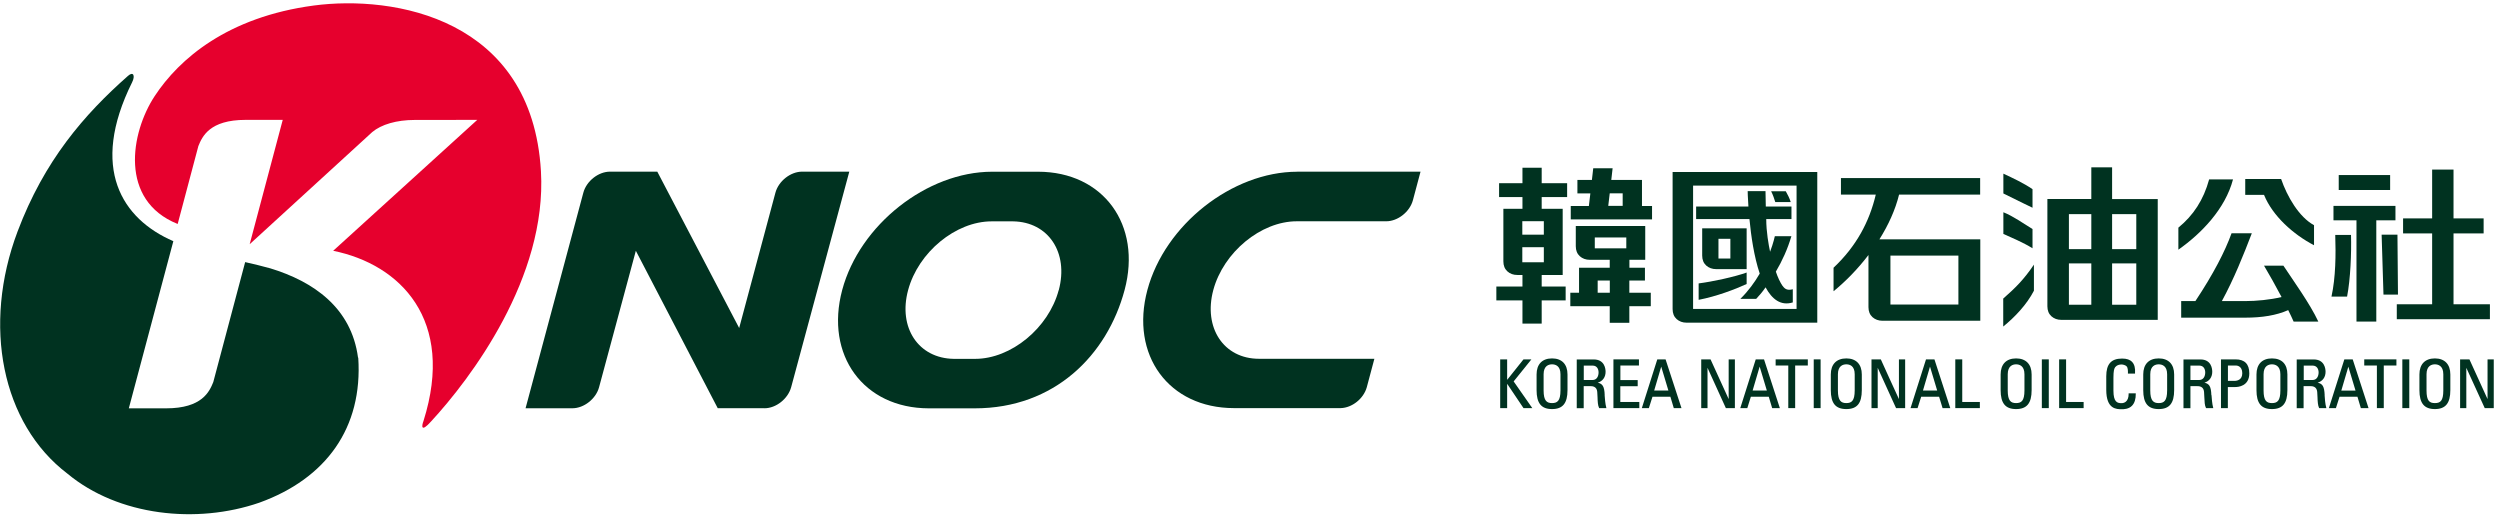 <svg viewBox="0 0 338 70" fill="none" xmlns="http://www.w3.org/2000/svg">
<path d="M221.986 24.327H217.846L218.026 22.747H215.406L215.226 24.327H213.266V26.147H215.016L214.816 27.847H212.366V29.667H223.356V27.847H221.996V24.337L221.986 24.327ZM219.386 27.837H217.436L217.636 26.137H219.386V27.837Z" fill="#003220"></path>
<path d="M323.146 23.667H316.196V25.687H323.146V23.667Z" fill="#003220"></path>
<path d="M323.866 27.837H315.486V29.787H318.596V43.477H321.276V29.787H323.866V27.837Z" fill="#003220"></path>
<path d="M324.136 31.727H321.996L322.246 39.827H324.206L324.136 31.727Z" fill="#003220"></path>
<path d="M274.796 25.577C273.586 24.747 272.136 24.077 270.856 23.477V26.157C272.816 27.137 274.796 28.087 274.796 28.087V25.577Z" fill="#003220"></path>
<path d="M274.796 30.967C273.586 30.227 272.136 29.197 270.856 28.697V31.627C271.976 32.137 273.516 32.767 274.796 33.567V30.967Z" fill="#003220"></path>
<path d="M270.836 40.377V44.147C272.406 42.877 274.026 41.167 274.986 39.307V35.777C273.646 37.777 272.466 38.937 270.836 40.367V40.377Z" fill="#003220"></path>
<path d="M331.716 41.137V31.557H335.786V29.527H331.716V22.927H328.826V29.527H324.896V31.557H328.826V41.137H324.046V43.157H336.636V41.137H331.716Z" fill="#003220"></path>
<path d="M242.106 27.317C241.956 26.827 241.666 26.247 241.436 25.857H239.456C239.706 26.347 239.896 26.917 240.016 27.317H242.116H242.106Z" fill="#003220"></path>
<path d="M241.016 38.677C240.676 38.187 240.346 37.477 240.096 36.727C240.966 35.247 241.686 33.667 242.196 31.937H239.956C239.956 31.937 239.786 32.787 239.316 34.037C239.116 33.097 238.796 31.327 238.796 29.617H242.206V27.927H238.736C238.716 27.227 238.706 26.527 238.696 25.837H236.286C236.286 25.837 236.296 26.667 236.386 27.927H229.316V29.617H236.526C236.736 31.857 237.146 34.707 237.916 36.987C237.256 38.127 236.396 39.327 235.296 40.407H237.436C237.896 39.917 238.306 39.437 238.706 38.847C239.576 40.457 240.766 41.387 242.386 40.887V39.107C241.716 39.277 241.346 39.137 241.016 38.657V38.677Z" fill="#003220"></path>
<path d="M229.656 40.537C232.016 40.087 234.596 39.117 236.146 38.397V36.847C234.536 37.427 231.546 38.077 229.656 38.317V40.527V40.537Z" fill="#003220"></path>
<path d="M315.726 31.777C315.816 34.407 315.786 37.517 315.216 40.097H317.326C317.786 37.727 317.926 34.207 317.856 31.767H315.726V31.777Z" fill="#003220"></path>
<path d="M306.096 35.917C306.816 37.117 307.676 38.667 308.466 40.157C306.956 40.527 305.046 40.707 303.566 40.707H300.396C302.046 37.667 303.276 34.587 304.446 31.537H301.706C300.826 33.977 299.266 37.017 296.816 40.707H294.896V42.947H303.596C305.816 42.947 307.776 42.637 309.366 41.927C309.646 42.487 309.896 43.017 310.096 43.477H313.436C312.316 41.067 310.026 37.907 308.716 35.917H306.096Z" fill="#003220"></path>
<path d="M301.906 24.257H298.676C297.916 27.027 296.546 29.117 294.516 30.777V33.757C297.616 31.577 300.856 28.247 301.906 24.247V24.257Z" fill="#003220"></path>
<path d="M312.856 33.157V30.447C310.836 29.347 309.236 26.607 308.406 24.197H303.556V26.347H306.096C307.256 29.197 310.036 31.687 312.856 33.157Z" fill="#003220"></path>
<path d="M226.136 41.787C226.136 42.357 226.316 42.807 226.676 43.137C227.036 43.457 227.486 43.627 228.036 43.627H245.696V23.257H226.136V41.797V41.787ZM228.906 25.097H242.896V41.767H228.906V25.097Z" fill="#003220"></path>
<path d="M208.436 22.677H205.836V24.767H202.676V26.647H205.836V28.227H203.256V35.337C203.256 35.907 203.436 36.357 203.796 36.687C204.156 37.017 204.606 37.177 205.156 37.177H205.836V38.737H202.306V40.617H205.836V43.747H208.436V40.617H211.676V38.737H208.436V37.177H211.276V28.227H208.436V26.647H211.876V24.767H208.436V22.677ZM208.726 35.457H205.816V33.417H208.726V35.457ZM208.726 29.907V31.727H205.816V29.907H208.726Z" fill="#003220"></path>
<path d="M220.296 37.927H222.396V36.197H220.296V35.127H222.436V30.557H213.046V33.287C213.046 33.857 213.226 34.307 213.586 34.637C213.946 34.957 214.396 35.127 214.946 35.127H217.636V36.197H213.486V39.577H212.306V41.397H217.636V43.647H220.286V41.397H223.186V39.577H220.286V37.927H220.296ZM217.646 39.577H216.006V37.927H217.646V39.577ZM219.876 33.577H215.616V32.107H219.876V33.577Z" fill="#003220"></path>
<path d="M236.146 36.387V30.867H230.136V34.547C230.136 35.117 230.316 35.567 230.676 35.897C231.036 36.217 231.486 36.387 232.036 36.387H236.146ZM232.336 32.287H233.946V34.957H232.336V32.287Z" fill="#003220"></path>
<path d="M256.766 26.307H267.716V24.077H248.896V26.307H253.606C252.736 29.997 250.966 33.307 247.896 36.197V39.377C249.526 38.047 251.176 36.367 252.616 34.477V41.527C252.616 42.097 252.796 42.547 253.156 42.877C253.516 43.197 253.976 43.367 254.516 43.367H267.736V32.357H254.096C255.296 30.447 256.246 28.387 256.756 26.307H256.766ZM255.586 34.557H264.776V41.177H255.586V34.557Z" fill="#003220"></path>
<path d="M285.556 22.627H282.746V26.907H276.806V41.407C276.806 41.977 276.986 42.427 277.346 42.757C277.706 43.077 278.156 43.247 278.706 43.247H291.726V26.917H285.556V22.637V22.627ZM282.746 41.197H279.716V35.607H282.746V41.197ZM282.746 33.687H279.716V28.947H282.746V33.687ZM288.826 41.197H285.556V35.607H288.826V41.197ZM288.826 28.947V33.687H285.556V28.947H288.826Z" fill="#003220"></path>
<path d="M207.056 48.587H205.976C205.976 48.587 203.906 51.187 203.766 51.357V48.587H202.826V55.177H203.766V51.887C203.916 52.097 205.976 55.177 205.976 55.177H207.166C207.166 55.177 204.696 51.637 204.646 51.567C204.696 51.497 207.046 48.587 207.046 48.587H207.056Z" fill="#003220"></path>
<path d="M209.836 48.457C208.506 48.457 207.746 49.247 207.746 50.627V52.747C207.746 54.517 208.386 55.307 209.836 55.307C211.286 55.307 211.926 54.517 211.926 52.747V50.627C211.926 49.247 211.166 48.457 209.836 48.457ZM210.976 52.787C210.976 54.217 210.536 54.497 209.836 54.497C209.136 54.497 208.696 54.207 208.696 52.787V50.597C208.696 49.437 209.406 49.257 209.836 49.257C210.266 49.257 210.976 49.437 210.976 50.597V52.787Z" fill="#003220"></path>
<path d="M216.956 53.427C216.916 52.217 216.656 51.887 216.016 51.737C216.666 51.547 217.076 51.007 217.076 50.267C217.076 49.877 216.956 48.597 215.466 48.597H213.176V55.187H214.116V52.207H215.026C215.236 52.207 215.886 52.207 215.946 52.977L215.986 53.707C216.006 54.307 216.026 54.817 216.196 55.147V55.177H217.186L217.166 55.097C217.046 54.707 216.956 53.697 216.946 53.417L216.956 53.427ZM215.306 51.377H214.126V49.427H215.316C215.916 49.427 216.126 49.907 216.126 50.357C216.126 50.827 215.916 51.377 215.306 51.377Z" fill="#003220"></path>
<path d="M219.076 52.217H221.416V51.387H219.076V49.417H221.586V48.587H218.136V55.177H221.636V54.347H219.066V52.217H219.076Z" fill="#003220"></path>
<path d="M225.156 48.587H224.066L221.976 55.177H222.926C222.926 55.177 223.396 53.707 223.416 53.637H225.836C225.856 53.717 226.296 55.177 226.296 55.177H227.336L225.186 48.587H225.146H225.156ZM223.646 52.797C223.686 52.667 224.506 49.837 224.596 49.567C224.676 49.837 225.536 52.667 225.566 52.797H223.646Z" fill="#003220"></path>
<path d="M233.716 48.587V53.957C233.546 53.597 231.266 48.587 231.266 48.587H230.006V55.177H230.856V49.727C231.026 50.097 233.336 55.177 233.336 55.177H234.556V48.587H233.706H233.716Z" fill="#003220"></path>
<path d="M238.466 48.587H237.376L235.286 55.177H236.236C236.236 55.177 236.696 53.707 236.716 53.637H239.136C239.156 53.717 239.596 55.177 239.596 55.177H240.636L238.496 48.587H238.456H238.466ZM236.956 52.797C236.996 52.667 237.826 49.837 237.906 49.567C237.986 49.837 238.836 52.667 238.876 52.797H236.946H236.956Z" fill="#003220"></path>
<path d="M240.066 48.587V49.417H241.776V55.177H242.706V49.417H244.416V48.587H240.066Z" fill="#003220"></path>
<path d="M245.216 48.587V55.177H246.146V48.587H246.096H245.216Z" fill="#003220"></path>
<path d="M249.626 48.457C248.296 48.457 247.526 49.247 247.526 50.627V52.747C247.526 54.517 248.166 55.307 249.626 55.307C251.086 55.307 251.716 54.517 251.716 52.747V50.627C251.716 49.247 250.946 48.457 249.626 48.457ZM250.756 52.787C250.756 54.217 250.316 54.497 249.626 54.497C248.936 54.497 248.486 54.207 248.486 52.787V50.597C248.486 49.437 249.196 49.257 249.626 49.257C250.056 49.257 250.756 49.437 250.756 50.597V52.787Z" fill="#003220"></path>
<path d="M256.736 48.587V53.957C256.556 53.597 254.286 48.587 254.286 48.587H253.026V55.177H253.866V49.727C254.036 50.097 256.346 55.177 256.346 55.177H257.576V48.587H256.726H256.736Z" fill="#003220"></path>
<path d="M261.486 48.587H260.396L258.306 55.177H259.256C259.256 55.177 259.726 53.707 259.746 53.637H262.166C262.196 53.717 262.636 55.177 262.636 55.177H263.676L261.536 48.587H261.486ZM259.986 52.797C260.026 52.667 260.856 49.837 260.936 49.567C261.026 49.837 261.876 52.667 261.906 52.797H259.986Z" fill="#003220"></path>
<path d="M265.296 48.587H264.356V55.177H267.676V54.347H265.296V48.587Z" fill="#003220"></path>
<path d="M272.576 48.457C271.246 48.457 270.486 49.247 270.486 50.627V52.747C270.486 54.517 271.126 55.307 272.576 55.307C274.026 55.307 274.676 54.517 274.676 52.747V50.627C274.676 49.247 273.906 48.457 272.576 48.457ZM273.706 52.787C273.706 54.217 273.276 54.497 272.576 54.497C271.876 54.497 271.446 54.207 271.446 52.787V50.597C271.446 49.437 272.156 49.257 272.576 49.257C272.996 49.257 273.706 49.437 273.706 50.597V52.787Z" fill="#003220"></path>
<path d="M276.056 48.587V55.177H276.996V48.587H276.936H276.056Z" fill="#003220"></path>
<path d="M279.336 48.587H278.396V55.177H281.706V54.347H279.336V48.587Z" fill="#003220"></path>
<path d="M287.796 53.217C287.796 54.377 287.126 54.507 286.836 54.507C286.256 54.507 285.736 54.377 285.736 52.797V51.067C285.736 50.097 285.856 49.867 285.896 49.777C285.936 49.657 286.196 49.277 286.836 49.277C286.986 49.277 287.356 49.347 287.526 49.537C287.696 49.737 287.706 50.157 287.696 50.447V50.507H288.656V50.457C288.706 49.767 288.576 49.267 288.266 48.937C287.976 48.627 287.536 48.477 286.906 48.477C285.426 48.477 284.766 49.227 284.766 50.877V52.707C284.766 55.327 286.136 55.327 286.866 55.327C287.116 55.327 287.786 55.327 288.246 54.857C288.596 54.497 288.766 53.947 288.756 53.227V53.177H287.786V53.237L287.796 53.217Z" fill="#003220"></path>
<path d="M291.856 48.457C290.526 48.457 289.766 49.247 289.766 50.627V52.747C289.766 54.517 290.406 55.307 291.856 55.307C293.306 55.307 293.946 54.517 293.946 52.747V50.627C293.946 49.247 293.186 48.457 291.856 48.457ZM292.996 52.787C292.996 54.217 292.556 54.497 291.856 54.497C291.156 54.497 290.716 54.207 290.716 52.787V50.597C290.716 49.437 291.426 49.257 291.856 49.257C292.286 49.257 292.996 49.437 292.996 50.597V52.787Z" fill="#003220"></path>
<path d="M298.976 53.427C298.936 52.217 298.686 51.887 298.036 51.737C298.686 51.547 299.096 51.007 299.096 50.267C299.096 49.877 298.986 48.597 297.496 48.597H295.206V55.187H296.146V52.207H297.056C297.276 52.207 297.926 52.207 297.986 52.977L298.026 53.707C298.056 54.307 298.066 54.817 298.246 55.147L298.266 55.177H299.236L299.216 55.097C299.096 54.707 299.006 53.697 298.996 53.417L298.976 53.427ZM297.326 51.377H296.146V49.427H297.336C297.936 49.427 298.146 49.907 298.146 50.357C298.146 50.827 297.936 51.377 297.326 51.377Z" fill="#003220"></path>
<path d="M302.246 48.587H300.276V55.177H301.206V52.327H302.236C302.546 52.327 304.106 52.237 304.106 50.487C304.106 49.227 303.486 48.587 302.246 48.587ZM302.066 51.497H301.216V49.417H302.296C302.386 49.417 303.156 49.447 303.156 50.457C303.156 51.357 302.476 51.497 302.066 51.497Z" fill="#003220"></path>
<path d="M307.166 48.457C305.836 48.457 305.076 49.247 305.076 50.627V52.747C305.076 54.517 305.716 55.307 307.166 55.307C308.616 55.307 309.256 54.517 309.256 52.747V50.627C309.256 49.227 308.506 48.457 307.166 48.457ZM308.306 52.787C308.306 54.217 307.876 54.497 307.166 54.497C306.456 54.497 306.036 54.207 306.036 52.787V50.597C306.036 49.437 306.746 49.257 307.166 49.257C307.586 49.257 308.306 49.437 308.306 50.597V52.787Z" fill="#003220"></path>
<path d="M314.296 53.427C314.246 52.217 314.006 51.887 313.346 51.737C314.006 51.547 314.416 51.007 314.416 50.267C314.416 49.877 314.296 48.597 312.806 48.597H310.516V55.187H311.446V52.207H312.366C312.576 52.207 313.216 52.207 313.286 52.977L313.326 53.707C313.346 54.307 313.376 54.817 313.536 55.147L313.556 55.177H314.526L314.506 55.097C314.376 54.707 314.296 53.697 314.286 53.417L314.296 53.427ZM312.646 51.377H311.466V49.427H312.656C313.256 49.427 313.476 49.907 313.476 50.357C313.476 50.827 313.256 51.377 312.656 51.377H312.646Z" fill="#003220"></path>
<path d="M318.046 48.587H316.956L314.866 55.177H315.816C315.816 55.177 316.276 53.707 316.306 53.637H318.726C318.746 53.717 319.186 55.177 319.186 55.177H320.226L318.086 48.587H318.046ZM316.546 52.807C316.586 52.677 317.406 49.847 317.496 49.577C317.576 49.847 318.426 52.677 318.466 52.807H316.546Z" fill="#003220"></path>
<path d="M319.646 48.587V49.417H321.356V55.177H322.286V49.417H323.996V48.587H319.656H319.646Z" fill="#003220"></path>
<path d="M324.796 48.587V55.177H325.736V48.587H325.676H324.796Z" fill="#003220"></path>
<path d="M329.196 48.457C327.866 48.457 327.106 49.247 327.106 50.627V52.747C327.106 54.517 327.756 55.307 329.196 55.307C330.636 55.307 331.286 54.517 331.286 52.747V50.627C331.286 49.247 330.516 48.457 329.196 48.457ZM330.336 52.787C330.336 54.227 329.916 54.497 329.196 54.497C328.476 54.497 328.066 54.217 328.066 52.787V50.597C328.066 49.437 328.776 49.257 329.196 49.257C329.616 49.257 330.336 49.437 330.336 50.597V52.787Z" fill="#003220"></path>
<path d="M337.106 48.587H336.316V53.957C336.146 53.597 333.866 48.587 333.866 48.587H332.606V55.177H333.446V49.727C333.616 50.097 335.936 55.177 335.936 55.177H337.156V48.587H337.106Z" fill="#003220"></path>
<path d="M140.356 23.217H134.126C125.316 23.227 116.226 30.397 113.866 39.207C111.506 48.017 116.746 55.187 125.556 55.207H131.786C142.576 55.207 149.686 48.017 152.046 39.207C154.406 30.397 149.166 23.227 140.356 23.217ZM143.136 39.227C141.766 44.357 136.696 48.517 131.846 48.517H128.946C124.176 48.447 121.406 44.307 122.776 39.227C124.146 34.107 129.216 29.927 134.066 29.927H136.966C141.736 29.997 144.506 34.147 143.146 39.227H143.136Z" fill="#003220"></path>
<path d="M103.356 55.197C104.926 55.197 106.536 53.917 106.966 52.347L114.826 23.207H108.446C106.876 23.207 105.256 24.487 104.836 26.057L99.936 44.347L88.866 23.207H82.476C80.896 23.207 79.286 24.487 78.866 26.057L71.056 55.197H77.386C78.956 55.197 80.576 53.917 80.996 52.347L85.966 33.907L97.036 55.187H103.366L103.356 55.197Z" fill="#003220"></path>
<path d="M175.386 23.217C166.576 23.227 157.486 30.397 155.126 39.207C152.766 48.017 158.016 55.167 166.826 55.177H181.266C182.806 55.137 184.356 53.897 184.786 52.367L185.816 48.507H170.216C165.426 48.507 162.676 44.297 164.036 39.217C165.416 34.097 170.476 29.917 175.326 29.917H187.416C188.986 29.917 190.606 28.637 191.026 27.067L192.056 23.207H175.386V23.217Z" fill="#003220"></path>
<path d="M48.406 48.357C47.516 41.607 42.386 38.057 36.536 36.277C35.426 35.967 34.286 35.697 33.146 35.437L28.836 51.657C28.316 52.947 27.326 55.207 22.456 55.207H17.416L23.436 32.607C16.516 29.617 12.076 22.777 17.866 11.117C18.306 10.227 18.026 9.617 17.306 10.257C11.366 15.497 5.986 21.717 2.376 31.297C-2.414 44.007 0.236 57.287 9.116 64.037C16.006 69.767 26.596 70.887 35.076 67.957C44.086 64.697 49.066 57.847 48.436 48.357H48.406Z" fill="#003220"></path>
<path d="M24.026 30.267L26.816 19.757C27.336 18.467 28.326 16.207 33.196 16.207H38.226L33.756 33.017L50.326 17.857C51.556 16.827 53.616 16.217 56.066 16.217H56.016L64.526 16.207L45.046 33.907C54.086 35.737 61.586 43.207 57.256 56.917C57.016 57.527 56.856 58.577 58.276 56.987C63.606 51.217 73.976 37.527 73.136 23.147C71.926 2.397 53.206 -0.683 42.426 0.747C30.776 2.297 24.226 7.957 20.916 12.987C17.636 17.977 16.106 27.077 23.986 30.267H24.026Z" fill="#E6002D"></path>
</svg>

